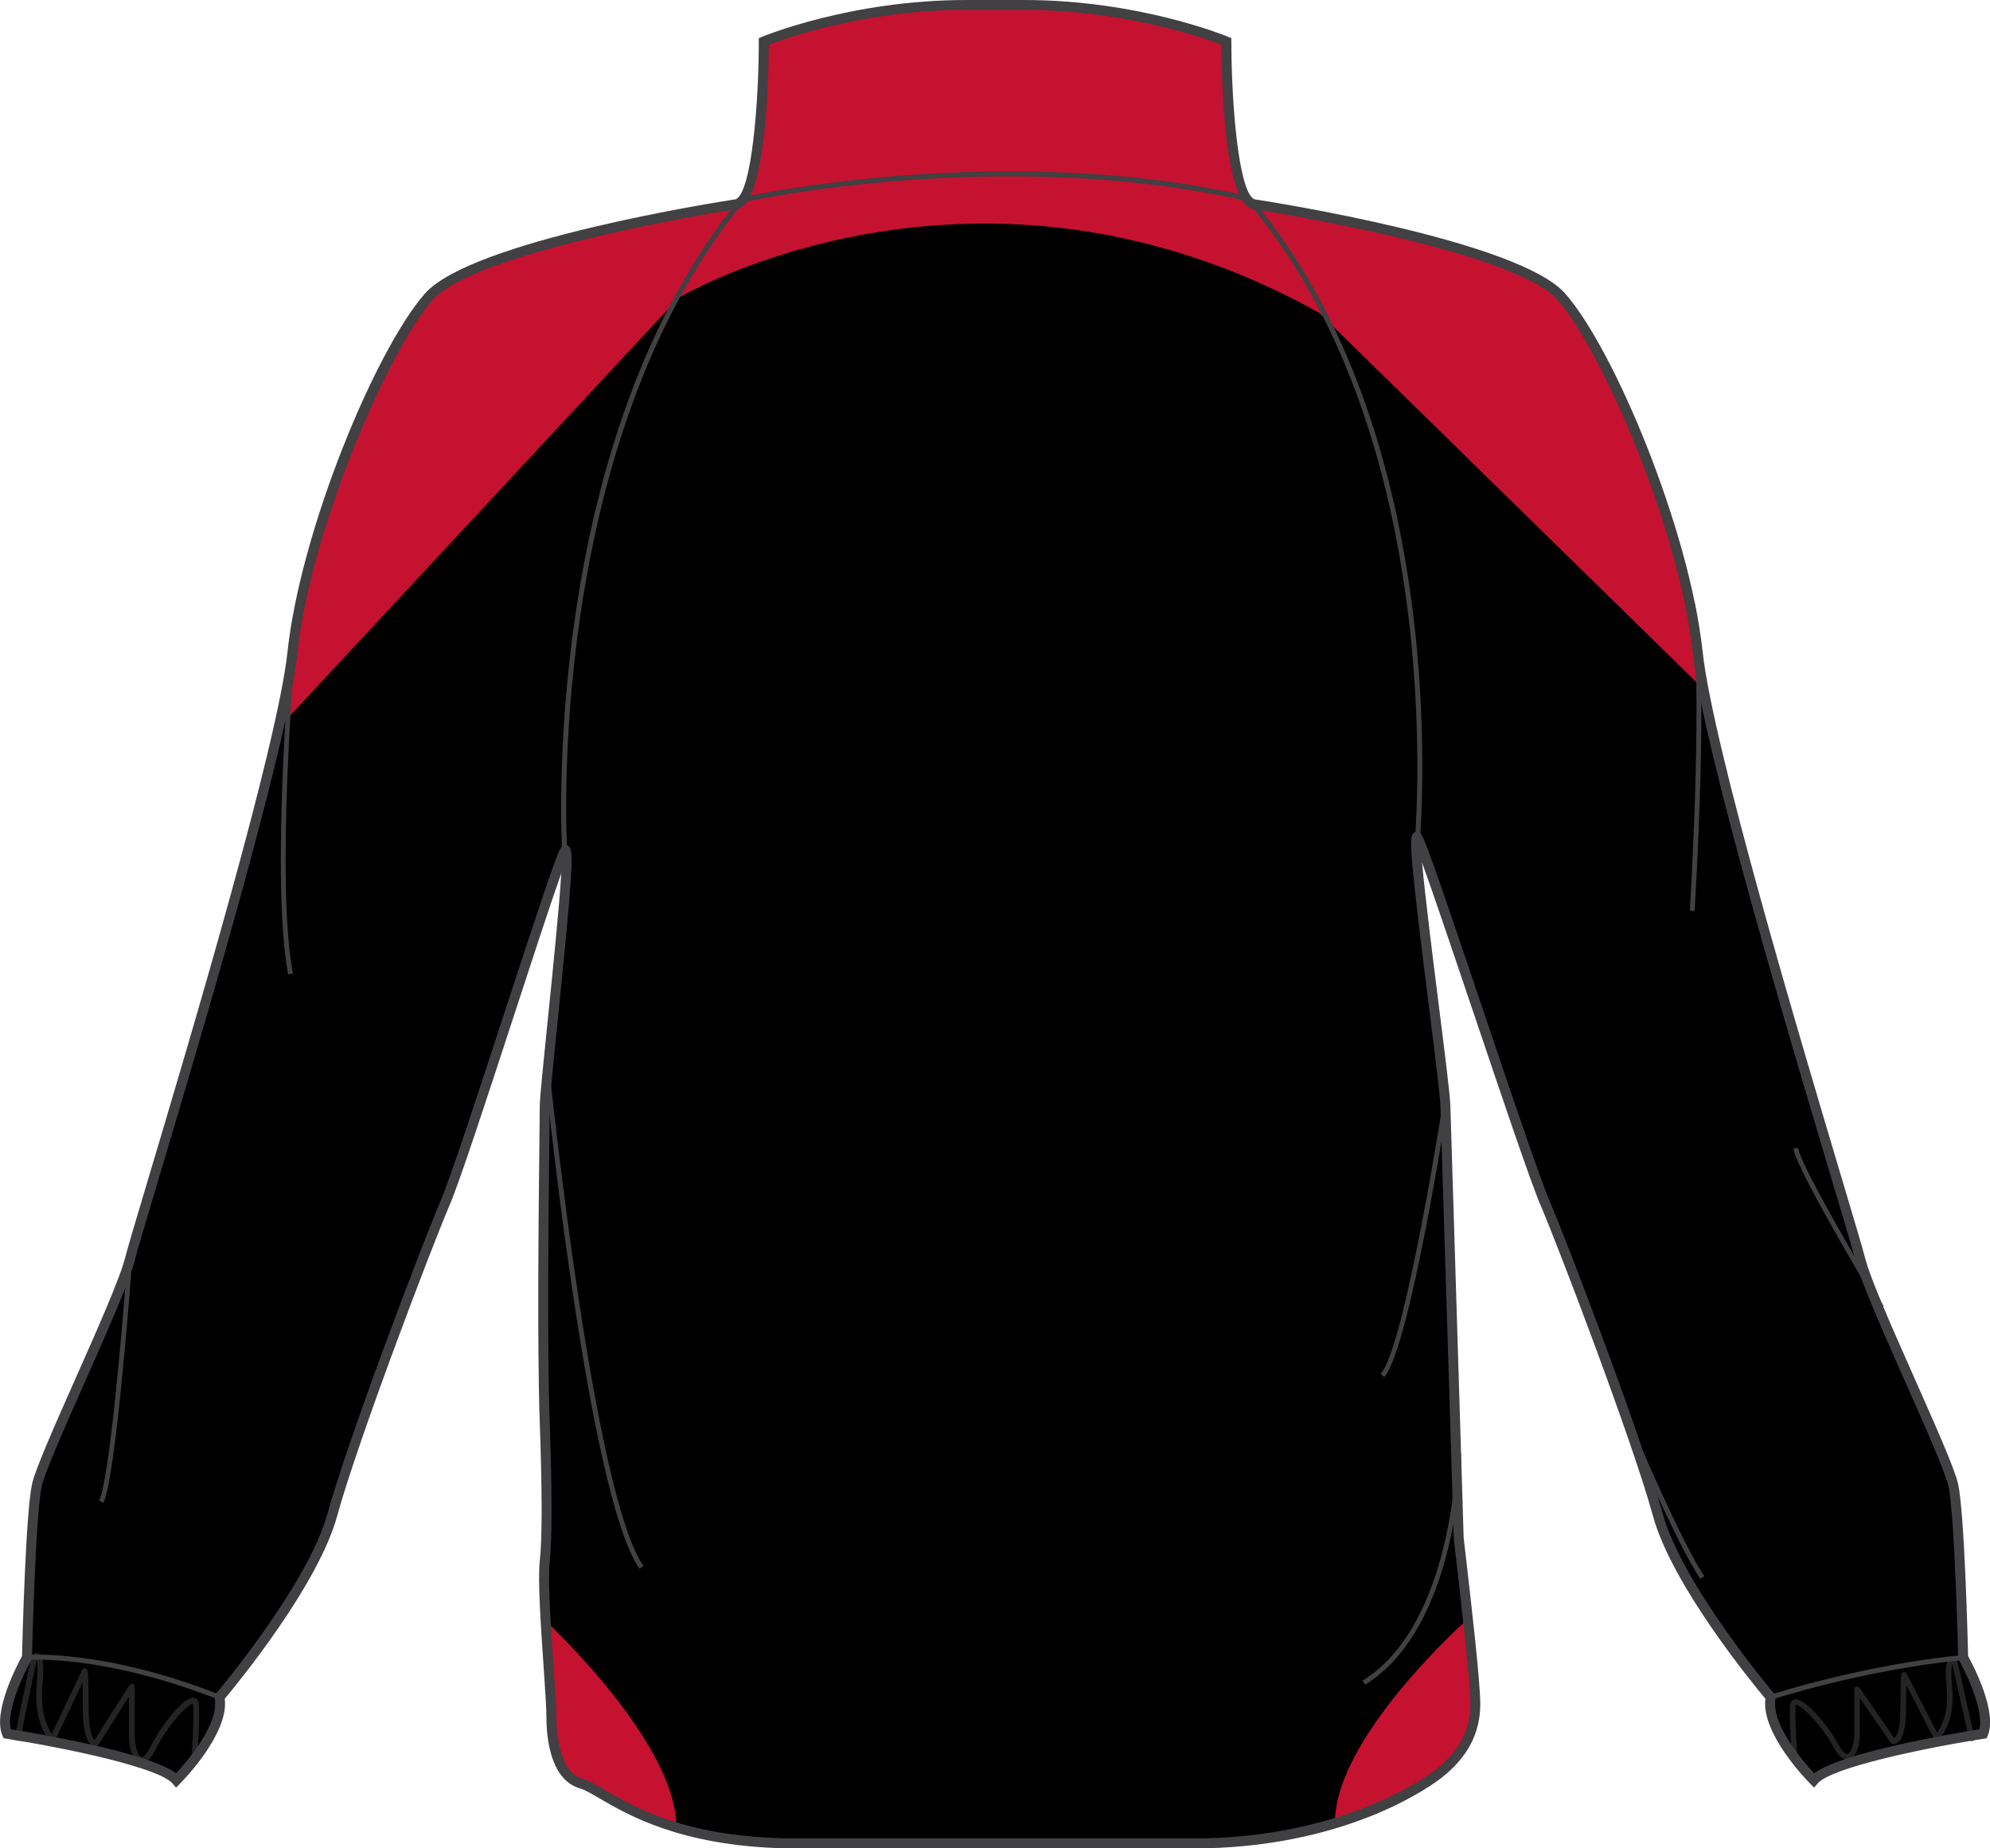 <?xml version="1.0" encoding="utf-8"?>
<!-- Generator: Adobe Illustrator 15.0.2, SVG Export Plug-In . SVG Version: 6.00 Build 0)  -->
<!DOCTYPE svg PUBLIC "-//W3C//DTD SVG 1.1//EN" "http://www.w3.org/Graphics/SVG/1.1/DTD/svg11.dtd">
<svg version="1.1" id="Layer_1" xmlns="http://www.w3.org/2000/svg" xmlns:xlink="http://www.w3.org/1999/xlink" x="0px" y="0px"
	 width="861.195px" height="800px" viewBox="0 0 861.195 800" enable-background="new 0 0 861.195 800" xml:space="preserve">
<g id="side" display="none">
</g>
<g id="back">
	<g id="primary">
		<path id="primary_2_" d="M522.122,797.842c57.451-1.437,92.328-23.688,100.535-30.169c10.938-8.62,15.809-18.658,15.809-30.153
			c0-11.493-5.748-58.889-7.189-71.815l-5.744-186.718c0-10.056-16.348-123.514-12.045-116.328
			c4.313,7.171,46.523,137.869,55.139,157.982c8.623,20.107,40.217,103.412,48.834,135c8.613,31.604,48.834,78.995,48.834,78.995
			c-2.869,14.379,18.67,35.913,18.67,35.913c8.609-10.056,73.248-20.105,73.248-20.105c4.307-10.056-8.615-33.037-8.615-33.037
			s-1.438-61.766-4.313-74.688c-2.877-12.93-35.904-80.438-40.211-97.668c-4.311-17.225-64.645-209.693-70.385-262.838
			c-5.742-53.137-38.771-130.698-58.888-153.681C655.696,105.557,542.23,88.318,542.23,88.318
			c-11.492-4.31-11.492-70.376-11.492-70.376s-37.327-15.798-87.6-15.798h-24.982c-50.271,0-87.609,15.798-87.609,15.798
			s0,66.066-11.493,70.376c0,0-113.46,17.239-133.57,40.214c-20.109,22.983-53.146,100.544-58.891,153.681
			c-5.744,53.145-66.065,245.613-70.376,262.838c-4.312,17.229-37.344,84.738-40.219,97.668
			c-2.876,12.922-4.312,74.688-4.312,74.688s-12.926,22.981-8.619,33.037c0,0,64.634,10.055,73.251,20.105
			c0,0,21.545-21.534,18.675-35.913c0,0,40.22-47.395,48.834-78.995c8.614-31.588,40.215-114.893,48.831-135
			c8.614-20.113,47.397-145.069,51.714-152.247c4.311-7.178-8.627,100.543-8.627,110.591c0,10.062-1.432,96.232,0,136.447
			c0.646,18.157,1.444,47.4,0.009,60.337c-1.438,12.915,2.871,55.997,2.871,67.493c0,11.487,2.862,25.853,12.923,28.729
			c10.059,2.876,30.165,24.417,87.61,25.854L522.122,797.842L522.122,797.842z"/>
	</g>
	<g id="secondary_2_">
		<path fill="#C41230" d="M570.823,135.353l165.034,161.625l0.797,3.672h0.355c-1.512-7.549-2.596-14.082-3.156-19.265
			c-5.717-52.917-38.609-130.144-58.631-153.021c-20.021-22.884-132.996-40.04-132.996-40.04
			c-11.449-4.294-11.449-70.087-11.449-70.087S493.608,2.515,443.549,2.515h-24.873c-50.058,0-87.232,15.722-87.232,15.722
			s0,65.793-11.438,70.087c0,0-112.977,17.156-132.998,40.04c-20.022,22.878-52.916,100.104-58.637,153.021
			c-0.845,7.808-2.876,18.643-5.731,31.489L293.7,128.881C293.7,128.881,421.901,52.479,570.823,135.353z"/>
		<path fill="#C41230" d="M236.724,702.16c0,0,55.97,52.061,55.97,88.504c0,0-26.03-9.104-35.146-16.271
			c0,0-18.87-1.948-18.87-23.431C238.674,729.499,236.724,702.16,236.724,702.16z"/>
		<path fill="#C41230" d="M633.7,702.16c0,0-55.967,50.106-55.967,86.555c0,0,27.984-9.768,37.102-16.921
			c0,0,21.473-12.36,22.125-29.281C637.778,721.055,633.7,702.16,633.7,702.16z"/>
	</g>
	<g id="outline">
		<path fill="#414042" d="M522.151,799.996H339.156c-44.611-1.114-67.396-14.407-79.635-21.56c-3.617-2.105-6.477-3.776-8.567-4.378
			c-13.077-3.738-14.489-22.776-14.489-30.798c0-4.158-0.572-12.563-1.243-22.31c-1.188-17.375-2.542-37.064-1.616-45.421
			c1.065-9.604,1.062-29.797-0.02-60.023c-1.148-32.347-0.466-93.367-0.133-122.692c0.075-6.937,0.129-11.853,0.129-13.831
			c0-3.619,1.526-18.527,3.46-37.407c2.104-20.593,5.021-49.122,5.854-63.601c-4.503,12.672-12.539,37.278-20.373,61.278
			c-11.552,35.39-23.499,71.982-27.893,82.233c-8.084,18.862-40.073,102.979-48.729,134.722
			c-8.15,29.88-43.235,72.612-48.629,79.062c1.93,15.244-18.541,35.912-19.437,36.812l-1.646,1.646l-1.514-1.768
			c-5.945-6.938-46.285-15.39-71.95-19.389l-1.177-0.184l-0.47-1.093c-4.375-10.214,6.252-30.457,8.456-34.464
			c0.16-6.474,1.574-62.092,4.353-74.571c1.434-6.427,9.796-25.29,18.649-45.253c9.529-21.488,19.383-43.705,21.58-52.471
			c0.971-3.878,4.757-16.577,9.997-34.146c18.139-60.785,55.884-187.279,60.33-228.405c5.675-52.514,37.953-130.341,59.405-154.864
			c20.108-22.975,127.142-39.735,134.611-40.881c6.84-3.188,9.921-41.694,9.921-68.282v-1.426l1.312-0.563
			C330.075,15.813,368.018,0,418.15,0h24.982c50.129,0,88.062,15.813,88.439,15.972l1.313,0.562v1.426
			c0,26.587,3.08,65.095,9.924,68.282c7.486,1.146,114.506,17.907,134.609,40.882c21.463,24.531,53.732,102.358,59.404,154.864
			c4.443,41.118,42.184,167.583,60.314,228.359c5.25,17.588,9.041,30.308,10.012,34.189c2.189,8.771,12.055,30.994,21.588,52.49
			c8.85,19.956,17.215,38.805,18.643,45.236c2.783,12.48,4.191,68.093,4.352,74.563c2.207,4.008,12.83,24.25,8.457,34.465
			l-0.471,1.1l-1.182,0.185c-25.666,3.991-66.008,12.451-71.945,19.38l-1.518,1.769l-1.643-1.639
			c-0.896-0.896-21.363-21.563-19.433-36.81c-5.396-6.449-40.487-49.186-48.638-79.063c-8.697-31.893-40.674-115.916-48.73-134.721
			c-4.311-10.063-16.834-47.211-28.947-83.141c-8.547-25.335-17.305-51.3-22.262-64.996c1.309,14.675,4.723,41.831,7.211,61.59
			c2.705,21.521,5.043,40.103,5.043,44.039l5.744,186.654l1.021,8.832c2.154,18.646,6.168,53.342,6.168,63.047
			c0,12.61-5.438,23.028-16.627,31.854c-3.76,2.967-38.563,29.046-101.813,30.624h-0.021H522.151L522.151,799.996z M244.733,365.896
			h0.956l0.773,0.781c1.791,1.98,1.335,12.109-5.133,75.339c-1.84,18.021-3.437,33.575-3.437,36.977
			c0,1.979-0.054,6.921-0.138,13.877c-0.325,29.299-1.013,90.241,0.134,122.488c1.089,30.437,1.089,50.838,0,60.654
			c-0.893,7.967,0.508,28.312,1.627,44.653c0.671,9.812,1.256,18.294,1.256,22.597c0,5.485,0.818,23.645,11.358,26.655
			c2.614,0.741,5.677,2.532,9.558,4.796c12.743,7.438,34.064,19.887,77.518,20.964h182.891
			c62.896-1.568,97.771-28.552,99.229-29.696c10.084-7.951,14.982-17.264,14.982-28.471c0-9.444-3.992-43.992-6.139-62.553
			l-1.035-9.021l-5.763-186.894c0-3.74-2.437-23.082-5.013-43.568c-7.938-63.128-8.615-72.622-6.938-74.519l0.646-0.736l1.076-0.053
			c0.623,0,1.51,0.235,2.188,1.373c2.138,3.559,11.409,30.866,26.438,75.429c12.09,35.854,24.588,72.918,28.826,82.813
			c8.092,18.863,40.188,103.238,48.936,135.281c8.393,30.791,48,77.705,48.398,78.176l0.676,0.789l-0.205,1.022
			c-2.209,11.048,12.068,27.521,16.678,32.49c12.41-9.233,61.248-17.396,71.518-19.038c2.08-7.941-5.584-24.195-8.881-30.057
			l-0.266-0.463l-0.016-0.538c-0.012-0.612-1.461-61.702-4.26-74.271c-1.336-6.002-9.998-25.531-18.371-44.418
			c-9.613-21.663-19.545-44.062-21.826-53.196c-0.947-3.786-4.734-16.459-9.961-34.009
			c-18.174-60.892-55.986-187.613-60.471-229.118c-5.837-54.032-39.494-130.926-58.369-152.49
			c-19.359-22.133-131.146-39.334-132.271-39.509l-0.434-0.106c-11.806-4.439-12.826-56.93-12.883-70.937
			c-7.023-2.717-41.423-15.107-85.453-15.107h-24.979c-44.031,0-78.438,12.383-85.457,15.107
			c-0.062,13.999-1.081,66.498-12.894,70.937l-0.433,0.106c-1.128,0.175-112.905,17.384-132.271,39.509
			c-18.865,21.567-52.523,98.46-58.363,152.492c-4.487,41.52-42.312,168.267-60.48,229.171c-5.224,17.521-9.002,30.168-9.946,33.954
			c-2.288,9.129-12.217,31.514-21.815,53.175c-8.38,18.889-17.052,38.434-18.388,44.436c-2.796,12.573-4.242,73.653-4.26,74.271
			l-0.012,0.539l-0.267,0.47c-3.288,5.856-10.957,22.118-8.883,30.05c10.272,1.639,59.103,9.811,71.517,19.035
			c4.616-4.97,18.895-21.44,16.687-32.488l-0.201-1.022l0.671-0.789c0.401-0.473,40.004-47.395,48.397-78.168
			c8.703-31.905,40.813-116.352,48.926-135.289c4.316-10.066,16.233-46.572,27.759-81.871c13.586-41.604,21.984-67.12,24.094-70.634
			C243.245,366.079,244.216,365.896,244.733,365.896z"/>
		<path fill="#414042" d="M243.28,368.47c-0.113-1.761-10.497-176.892,77.81-283.711l1.677,1.388
			c-87.76,106.16-77.426,280.433-77.312,282.178L243.28,368.47z"/>
		<path fill="#414042" d="M614.091,368.508l-2.162-0.229c0.182-1.714,17.188-173.135-70.539-279.257l1.676-1.388
			C631.385,194.469,614.276,366.785,614.091,368.508z"/>
		<path fill="#414042" d="M94.595,735.651c-50.178-19.788-82.493-17.201-82.812-17.155l-0.193-2.17
			c0.33-0.021,33.154-2.671,83.803,17.302L94.595,735.651z"/>
		<path fill="#414042" d="M766.63,735.676l-0.68-2.062c0.396-0.139,39.945-13.015,83.533-17.284l0.213,2.162
			C806.354,722.746,767.028,735.547,766.63,735.676z"/>
		<path opacity="0.57" fill="#414042" enable-background="new    " d="M85.209,763.917l-2.508-0.185
			c0.015-0.214,1.519-20.92,0.775-26.207c-1.803-0.473-11.102,9.434-16.064,19.562c-2.188,4.444-4.447,6.437-6.78,5.896
			c-3.318-0.769-4.833-6.725-4.833-11.93v-16.678l-13.252,20.874c-0.175,0.271-0.456,0.471-0.773,0.554
			c-0.19,0.038-1.2,0.222-2.337-0.675c-2.395-1.896-3.605-7.263-3.605-15.94c0-5.251-0.05-8.728-0.105-11.022l-11.951,25.335
			c-0.178,0.372-0.524,0.639-0.938,0.706c-0.409,0.062-0.822-0.076-1.107-0.372c-0.305-0.317-7.437-7.997-5.869-24.798
			c0.644-6.865,0.289-9.554-0.015-10.586l-7.231,35.125l-2.466-0.51l7.427-36.041c0.043-0.205,0.138-0.396,0.271-0.557
			c0.633-0.751,1.736-1.318,2.796-0.87c1.499,0.62,2.747,2.716,1.722,13.663c-1.074,11.525,2.197,18.408,4.033,21.271l13.111-27.731
			c0.271-0.566,0.93-0.862,1.545-0.65c1.043,0.352,1.289,0.435,1.289,17.035c0,10.396,1.791,13.188,2.604,13.906L56,729.389
			c0.3-0.479,0.884-0.696,1.411-0.539c0.532,0.151,0.904,0.646,0.904,1.206v20.996c0,5.197,1.521,9.165,2.89,9.482
			c0.684,0.151,2.174-0.926,3.957-4.562c4.326-8.822,14.448-21.891,18.822-21.094c0.511,0.084,1.729,0.463,1.983,2.299
			C86.742,742.731,85.274,763.052,85.209,763.917z"/>
		<path opacity="0.57" fill="#414042" enable-background="new    " d="M776.77,763.416c-0.623,0-1.15-0.479-1.207-1.107
			c-0.061-0.797-1.535-19.516-0.754-24.63c0.254-1.677,1.406-2.049,1.893-2.132c4.314-0.827,14.539,11.396,18.803,19.379
			c1.812,3.394,3.271,4.363,4.086,4.195c1.354-0.343,2.859-3.983,2.859-8.665v-19.317c0-0.529,0.354-0.994,0.854-1.152
			c0.51-0.166,1.053,0.038,1.348,0.473l15.115,21.904c0.238-0.175,0.588-0.521,0.963-1.252c0.777-1.495,1.703-4.722,1.703-11.569
			c0-15.269,0.289-15.373,1.229-15.716c0.465-0.175,1.021-0.029,1.352,0.354l13.305,25.837c1.811-2.57,5.188-8.938,4.102-19.6
			c-1.021-10,0.242-11.979,1.613-12.604c1.156-0.516,2.295,0.229,2.773,0.753c0.143,0.149,0.246,0.341,0.287,0.554l7.432,33.158
			c0.146,0.65-0.262,1.298-0.914,1.439c-0.633,0.146-1.293-0.268-1.438-0.918l-7.271-32.452c-0.268,0.576-0.799,2.83-0.086,9.833
			c1.578,15.52-5.582,22.599-5.889,22.895c-0.277,0.268-0.664,0.389-1.035,0.316c-0.375-0.062-0.703-0.296-0.873-0.637
			l-12.064-23.479c-0.063,2.107-0.104,5.324-0.104,10.259c0,7.847-1.17,12.755-3.477,14.611c-1.148,0.937-2.188,0.782-2.396,0.729
			c-0.297-0.063-0.563-0.234-0.729-0.492l-13.373-19.38v15.456c0,4.732-1.477,10.197-4.697,11.003
			c-2.308,0.575-4.576-1.244-6.791-5.396c-5.102-9.562-14.25-18.462-16.271-18.147c-0.652,4.963,0.85,24.008,0.861,24.203
			c0.053,0.66-0.445,1.236-1.106,1.299C776.827,763.416,776.802,763.416,776.77,763.416z"/>
		<path fill="#414042" d="M323.801,87.096l-0.472-2.125c1.094-0.243,110.194-23.817,214.688-0.546l-0.476,2.124
			C433.531,63.369,324.883,86.859,323.801,87.096z"/>
		<path fill="#414042" d="M733.365,394.313l-2.086-0.129c0.068-1.055,6.479-105.098,0.027-133.043l2.033-0.47
			C739.86,288.912,733.63,390.018,733.365,394.313z"/>
		<path fill="#414042" d="M813.399,566.379c-1.475-2.467-36.192-60.405-37.301-69.27l2.065-0.26
			c0.849,6.745,24.584,47.721,37.021,68.448L813.399,566.379z"/>
		<path fill="#414042" d="M735.843,683.381c-10.092-14.583-31.914-66.104-32.924-69.123l1.979-0.66
			c1.07,3.219,23.01,54.654,32.658,68.585L735.843,683.381z"/>
		<path fill="#414042" d="M124.715,421.766c-7.588-40.117,0.747-138.643,0.834-139.637l2.079,0.183
			c-0.087,0.986-8.399,99.231-0.864,139.067L124.715,421.766z"/>
		<path fill="#414042" d="M44.679,650.504l-1.825-1.019c4.233-7.626,9.905-71.694,12.312-104.505l2.083,0.149
			C56.964,549.018,50.197,640.578,44.679,650.504z"/>
		<path fill="#414042" d="M276.809,679.018c-21.766-30.479-39.865-204.062-40.628-211.444l2.074-0.213
			c0.187,1.799,18.803,180.411,40.252,210.443L276.809,679.018z"/>
		<path fill="#414042" d="M599.03,596.047l-1.543-1.403c10.604-11.646,27.264-119.322,27.434-120.407l2.062,0.316
			C626.284,479.015,610.046,583.938,599.03,596.047z"/>
		<path fill="#414042" d="M590.792,729.211l-1.104-1.775c39.482-24.539,40.537-97.439,40.545-98.178l2.086,0.018
			C632.315,630.023,631.253,704.058,590.792,729.211z"/>
	</g>
</g>
<g id="front" display="none">
</g>
</svg>
